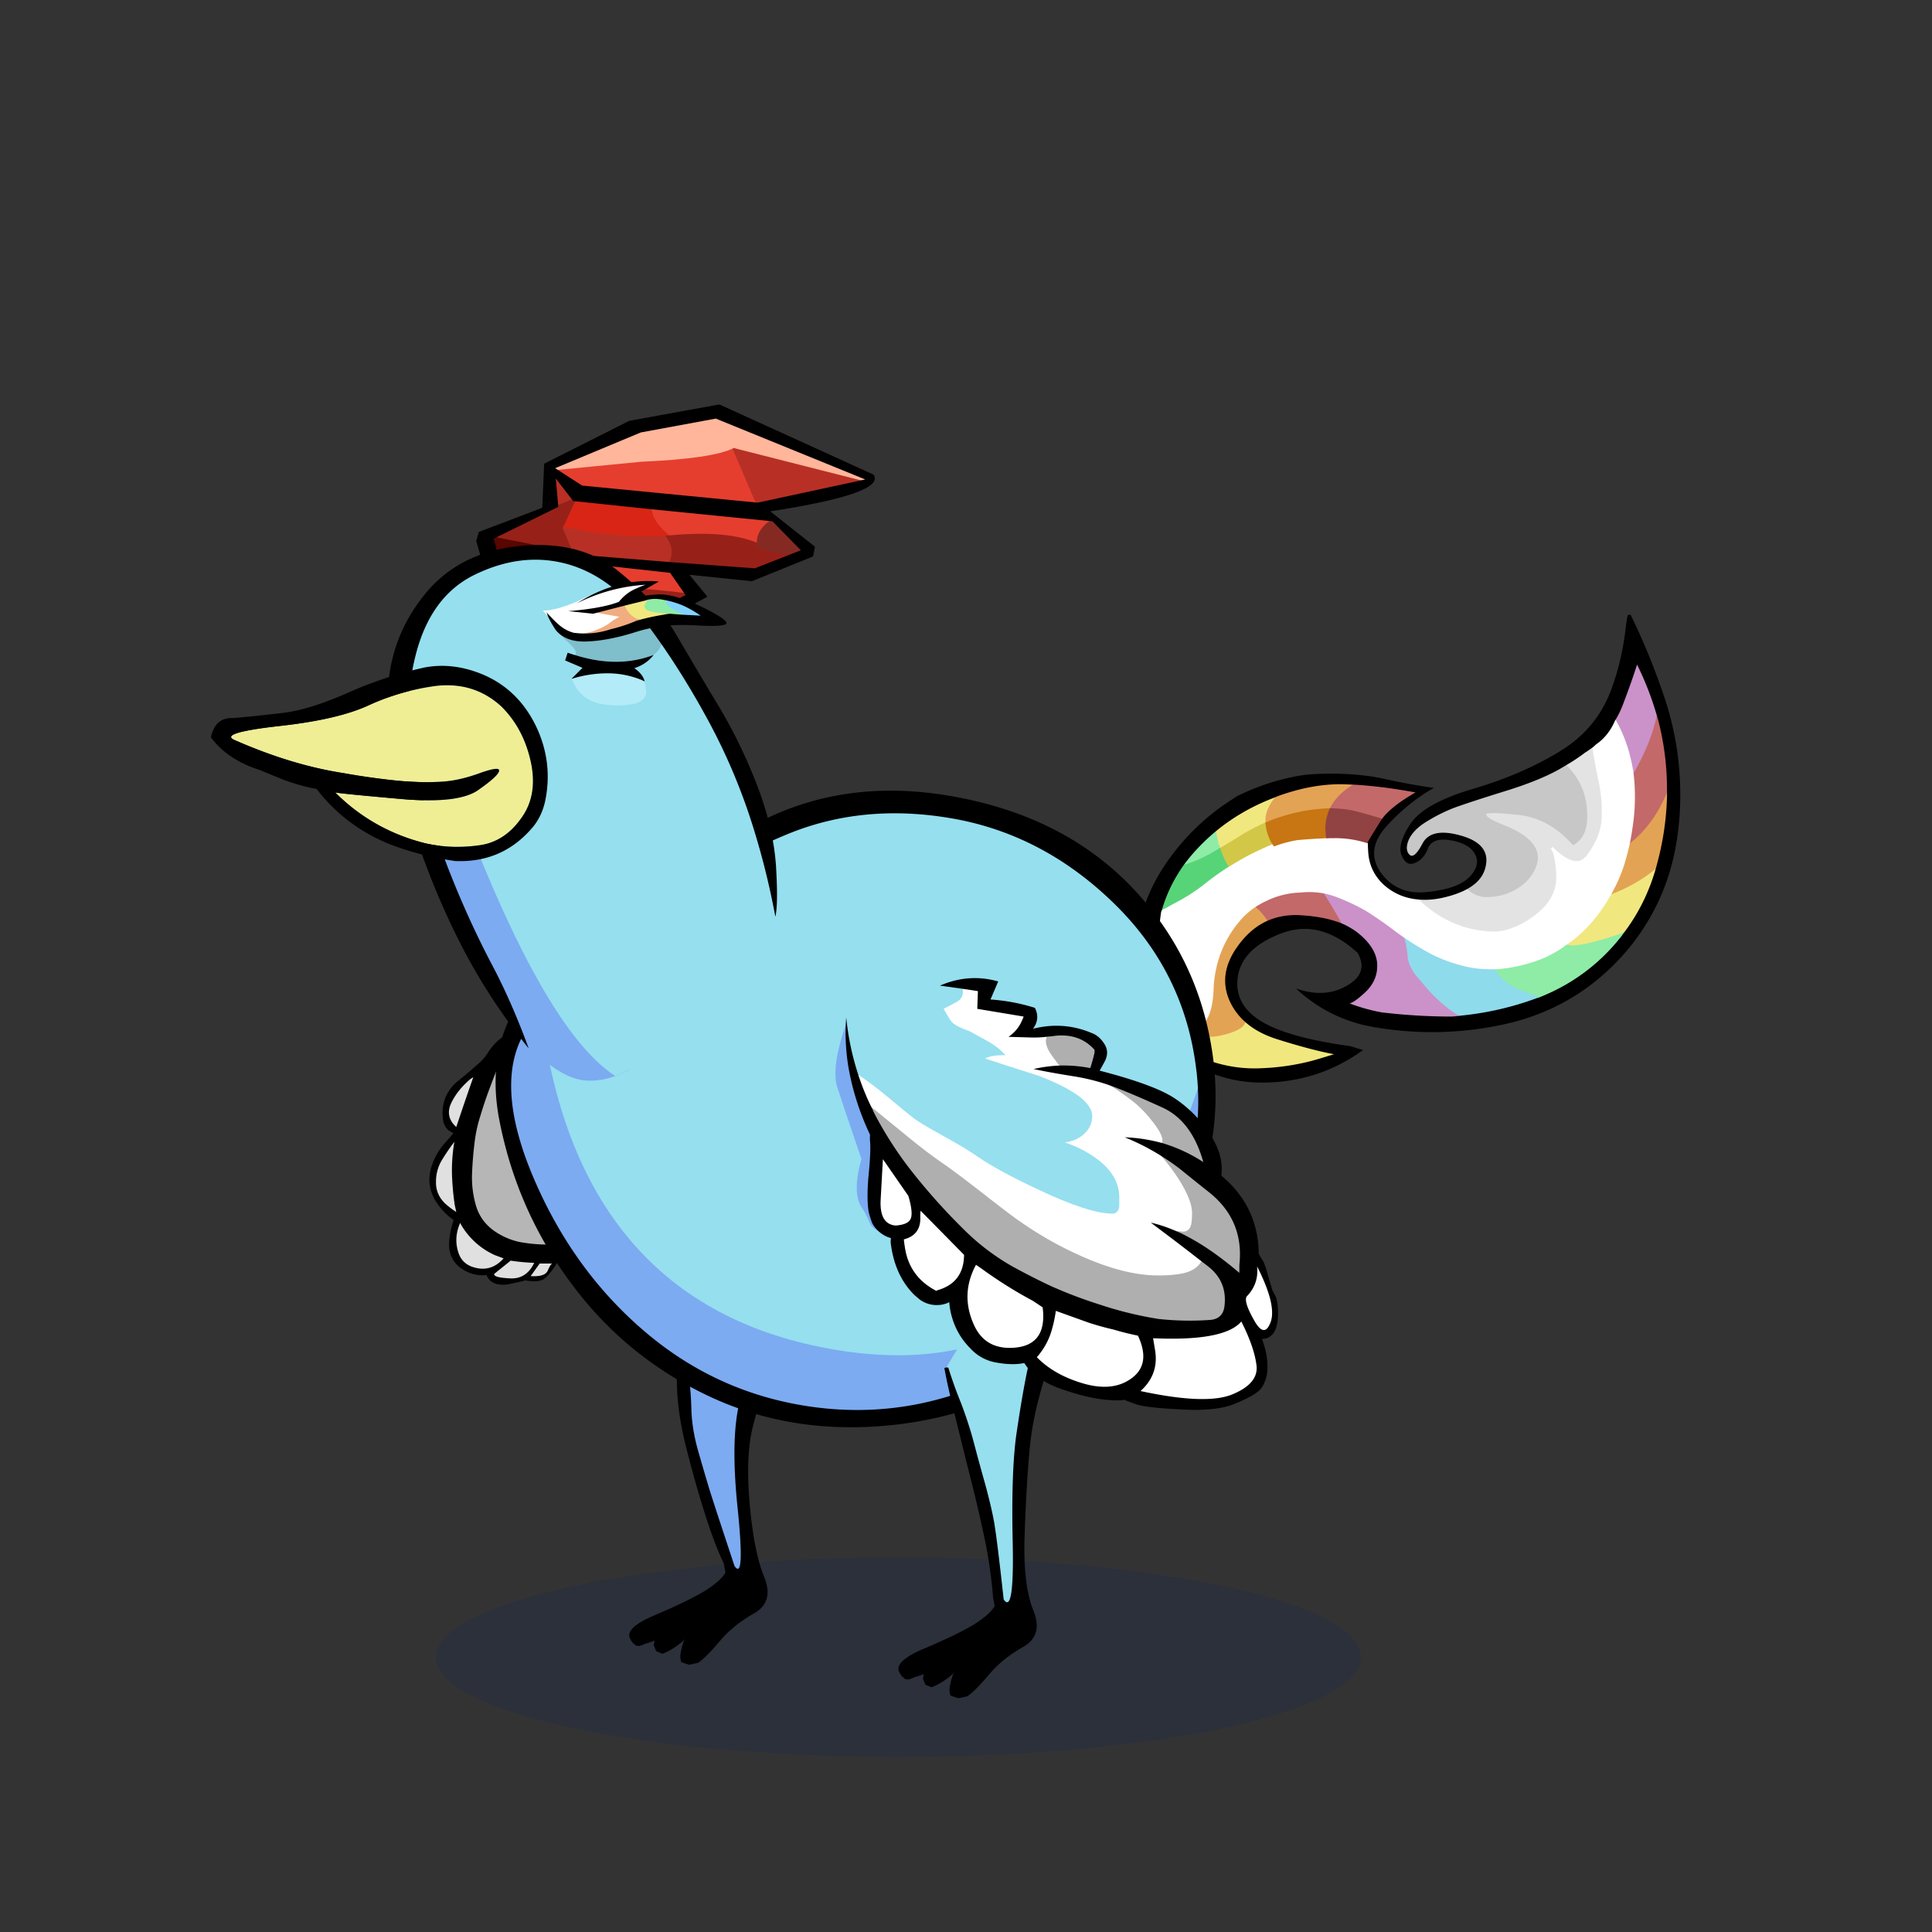 <?xml version="1.0" encoding="utf-8"?>
<svg xmlns="http://www.w3.org/2000/svg" x="0" y="0" version="1.1" viewBox="0 0 300 300" xml:space="preserve">
<rect x="0" y="0" width="300" height="300" fill="#333333" stroke="none"/>
<style type="text/css">
.color__skin{fill:#95DFEF;}
.color__skinDark{fill:#7cabf1;}
.color__skinLight{fill:#bbeffa;}
.color__beak{fill:#efee95;}
</style>
<ellipse cx="139.516" cy="257.319" rx="71.817" ry="15.5" opacity="0.15" fill="#002268"/>
<g id="Birb_Group">
<g id="Left_Wing">
<path d="M79.468 198.761c-.11 0-.221-.004-.334-.012-1.941-.09-2.383-.366-2.549-.599a.482.482 0 0 1-.075-.419l.022-.076 2.699-2.17.11.018c1.017.165 2.235.281 3.622.347l.377.019-.163.34c-.814 1.693-2.062 2.552-3.709 2.552zm3.472-.342c-.175 0-.361-.006-.557-.02l-.449-.029 1.737-2.42h2.079l.088.484c-.018.008-.191.108-.559.964-.29.678-1.077 1.021-2.339 1.021zm-7.986-1.166a5.267 5.267 0 0 1-1.736-.316c-1.176-.429-1.952-1.258-2.307-2.466-.482-1.514-.378-3.087.311-4.67l.208-.48.242.465a10.59 10.59 0 0 0 1.563 2.197 11.396 11.396 0 0 0 3.719 2.69l1.677.62-.244.273c-.997 1.12-2.153 1.687-3.433 1.687zm-4.24-8.842a14.434 14.434 0 0 1-1.628-1.222c-1.123-1.017-1.671-2.259-1.636-3.694 0-1.304.349-2.525 1.038-3.627a35.52 35.52 0 0 1 1.862-2.719l.446.192c-.033.198-.066.413-.099.645a25.896 25.896 0 0 0-.248 4.854c.065 1.385.199 2.79.397 4.175l.375 1.725-.507-.329zm-.03-13.224c-1.323-1.18-1.578-2.593-.756-4.201.68-1.324 1.676-2.545 2.961-3.627l1.094-.73-.947 2.705a593.98 593.98 0 0 0-1.948 5.746l-.12.36-.284-.253z" fill="#E0E0E0"/>
<path d="M86.041 193.545c-.37 0-.741-.016-1.111-.046h-.013c-1.416 0-2.874-.136-4.313-.403a11.19 11.19 0 0 1-4.202-1.894c-1.409-1.065-2.348-2.457-2.794-4.138a15.863 15.863 0 0 1-.559-4.874c.067-1.635.203-3.273.402-4.872.167-1.409.474-2.805.91-4.146a65.796 65.796 0 0 1 1.604-4.713c.566-1.5 1.134-2.952 1.701-4.354.532-1.363 1.298-2.491 1.966-3.826l.066-.131.147-.007a56.715 56.715 0 0 1 4.772 0c1.615.101 3.179.355 4.655.759 1.22.405 2.302.689 3.541 1.326.619.344 1.206.758 1.75 1.234a12 12 0 0 1 2.651 3.162 11.551 11.551 0 0 1 1.531 4.136c.268 1.572.387 3.221.354 4.896a35.127 35.127 0 0 1-.403 4.633 91.853 91.853 0 0 1-.702 4.209 24.867 24.867 0 0 1-1.364 4.746 10.27 10.27 0 0 0-.345.886l-.032.095-.088.047c-.57.302-1.141.588-1.71.856-1.323.828-2.862 1.461-4.548 1.866-1.275.367-2.58.553-3.866.553z" fill="#B6B6B6"/>
<path d="M75.65 163.65c-.3.433-.633.833-1 1.2-1.233 1.1-2.467 2.15-3.7 3.15-.533.433-1 .983-1.4 1.65-.733 1.267-.983 2.683-.75 4.25.133.967.667 1.65 1.6 2.05l-.4.5-.8.9c-1.167 1.3-1.95 2.75-2.35 4.35-.367 1.567-.15 3.083.65 4.55a10.004 10.004 0 0 0 2.95 3.2 13.176 13.176 0 0 0-.7 3.3c-.133 1.8.467 3.183 1.8 4.15 1.2.867 2.533 1.233 4 1.1.367.867 1.033 1.35 2 1.45.5.067 1 .05 1.5-.05 1.657-.355 2.49-.555 2.5-.6 1.527.307 2.577.174 3.15-.4.612-.545 1.262-1.395 1.95-2.55l.9-.2c1.5-.3 2.933-.867 4.3-1.7.433-.3.85-.633 1.25-1a22.013 22.013 0 0 0 2.95-2.9c-.567.3-1.133.583-1.7.85-1.333.833-2.833 1.45-4.5 1.85a13.659 13.659 0 0 1-4.9.5c-1.433 0-2.867-.133-4.3-.4a10.88 10.88 0 0 1-4.1-1.85c-1.367-1.033-2.267-2.367-2.7-4a15.525 15.525 0 0 1-.55-4.8c.067-1.633.2-3.25.4-4.85.167-1.4.467-2.767.9-4.1.467-1.567 1-3.133 1.6-4.7.567-1.5 1.133-2.95 1.7-4.35a48.077 48.077 0 0 1 1.8-4.05c-1.7.667-3.05 1.834-4.05 3.5m-2.15 3.6-.7 2a568.883 568.883 0 0 0-1.95 5.75c-1.233-1.1-1.467-2.4-.7-3.9.667-1.3 1.633-2.483 2.9-3.55l.45-.3m-2.95 10.05c-.033.2-.067.417-.1.65a25.939 25.939 0 0 0-.25 4.9c.067 1.4.2 2.8.4 4.2l.25 1.15c-.567-.367-1.1-.767-1.6-1.2-1.067-.967-1.583-2.133-1.55-3.5 0-1.267.333-2.433 1-3.5a35.07 35.07 0 0 1 1.85-2.7m2.75 19.4c-1.1-.4-1.817-1.167-2.15-2.3-.467-1.467-.367-2.967.3-4.5.4.767.933 1.517 1.6 2.25a11.587 11.587 0 0 0 3.8 2.75l1.35.5c-1.367 1.534-3 1.967-4.9 1.3m3.45 1.1 2.55-2.05c1.033.167 2.25.283 3.65.35-.823 1.715-2.09 2.515-3.8 2.4-1.709-.078-2.509-.312-2.4-.7m9-1.6c-.181.068-.415.435-.7 1.1s-1.169.948-2.65.85l1.4-1.95h1.95z"/>
</g>
<g id="Leg2">
<path d="M114.554 244.102c-.421 0-.714-.36-.922-.675-2.035-6.085-3.413-10.282-3.91-11.877a409.602 409.602 0 0 1-1.752-5.959c-.71-2.466-1.086-4.831-1.12-7.032-.065-2.129-.249-4.107-.543-5.876a47.647 47.647 0 0 0-1.334-5.383.498.498 0 0 1 .105-.48c4.169-4.68 9.383-7.227 15.494-7.567h.001c.248 0 .444.147.507.358a.5.5 0 0 1-.233.576 1.752 1.752 0 0 0-.782.901c-.688 1.802-1.354 4.001-1.979 6.532a863.927 863.927 0 0 1-2.603 9.613c-1.079 3.788-1.225 9.512-.436 17.015.773 7.623.474 9.125.034 9.612a.706.706 0 0 1-.527.242z" class="color__skinDark"/>
<path d="M106.8 212.6a47.974 47.974 0 0 0-1.35-5.45H105l-.15.1c0 .1.033.517.1 1.25s.117 2.717.15 5.95c.033 3.233.517 6.667 1.45 10.3.9 3.6 1.85 6.967 2.85 10.1.967 3.133 1.967 5.783 3 7.95l.25 1.4c-.5.867-1.6 1.833-3.3 2.9-1.733 1.033-4.25 2.25-7.55 3.65-3.3 1.367-4.6 2.633-3.9 3.8.067.133.15.267.25.4a.66.66 0 0 0 .3.3c.1.1.217.2.35.3.133 0 .267.017.4.05.333-.067.65-.183.95-.35.5-.133 1-.3 1.5-.5l-.15.7.4.95.95.4c.267-.1.533-.217.8-.35a11.692 11.692 0 0 0 2.75-1.95c-.1.133-.183.267-.25.4-.233.667-.4 1.367-.5 2.1-.033.333.017.7.15 1.1l1.2.4 1.4-.3c.833-.567 1.95-1.683 3.35-3.35 1.4-1.667 3.167-3.1 5.3-4.3s2.667-3.1 1.6-5.7c-1.067-2.633-1.817-6.45-2.25-11.45s-.25-9.017.55-12.05c.8-3.067 1.583-6.017 2.35-8.85.733-2.867 1.7-5.917 2.9-9.15.6-1.633.217-2.917-1.15-3.85-.167.067-.317.15-.45.25-.467.267-.8.65-1 1.15-.7 1.833-1.367 4.033-2 6.6a872.81 872.81 0 0 1-2.6 9.6c-1.1 3.867-1.25 9.6-.45 17.2.767 7.567.6 10.517-.5 8.85-2.1-6.333-3.383-10.25-3.85-11.75-.467-1.533-1.05-3.517-1.75-5.95s-1.067-4.733-1.1-6.9c-.067-2.166-.25-4.15-.55-5.95z"/>
</g>
<g id="Body_Group">
<g id="Tail">
<g id="Tail_Inner">
<path d="M194.805 166.101c-2.796 0-5.599-.561-8.33-1.665-1.644-.704-3.071-2.096-4.247-4.137l-.22-.381.432.085c.39.077.771.116 1.133.116.587 0 1.143-.103 1.654-.305l.102-.041.089.064a3.996 3.996 0 0 0 2.383.762c.875 0 1.931-.198 3.139-.591 1.312-.447 2.026-.957 2.063-1.473l.029-.418.306.285c1.271 1.183 2.945 2.109 4.975 2.756 3.595 1.133 6.581 1.921 8.876 2.344l.022.388-2.301.7c-3.104.935-6.419 1.442-9.854 1.509l-.251.002zM244.1 147.2c-.207 0-.661-.067-1.387-.204l-.492-.093.421-.271a20.675 20.675 0 0 0 3.912-3.317 24.71 24.71 0 0 0 3.172-4.462l.19-.315.063-.024c2.711-1.02 5.097-2.404 7.091-4.115l.497-.427-.175.632c-1.079 3.912-2.84 7.468-5.234 10.569l-.034.044-.052.02c-.639.246-1.401.5-2.266.755-2.536.801-4.457 1.208-5.706 1.208zm-54.938-15.181a13.428 13.428 0 0 1-.71-2.792l-.015-.109.085-.071c2.622-2.186 5.618-3.946 8.904-5.232.288-.114.569-.23.844-.348l.234.31c-1.065 1.301-1.604 2.487-1.604 3.523v.683l-.122.052a30.64 30.64 0 0 0-3.278 1.639 109.298 109.298 0 0 1-4.052 2.451l-.205.117-.081-.223z" fill="#F1E77F"/>
<path d="M187.8 161a4.39 4.39 0 0 1-2.617-.838l-.317-.229.372-.123c.761-.253 1.411-.909 1.934-1.951.535-1.035.83-2.52.879-4.415.079-1.915.471-3.82 1.163-5.665a17.403 17.403 0 0 1 2.934-4.958 12.023 12.023 0 0 1 2.694-2.389l.115-.075.111.081c.718.521 1.424 1.312 2.101 2.353l.13.201-.221.092c-1.827.764-3.447 2.137-4.813 4.081-1.951 2.761-2.331 5.521-1.131 8.203a9.537 9.537 0 0 0 2.203 3.035l.07.065-.007.096c-.049.709-.813 1.307-2.335 1.825-1.251.406-2.348.611-3.265.611zm62.076-22.398c.88-1.564 1.564-3.148 2.032-4.709.305-1.008.572-2.046.797-3.084l.016-.072.058-.044c2.487-1.918 4.468-4.667 5.886-8.167l.386.07c.01.383.01.77 0 1.16a44.774 44.774 0 0 1-1.607 10.648l-.062.255-.051.043c-2.028 1.741-4.454 3.149-7.21 4.186l-.515.194.27-.48zM196.5 127.3c0-1.131.57-2.402 1.694-3.776l.035-.042.052-.019c3.439-1.251 6.747-1.886 9.832-1.886.352 0 .7.008 1.047.024.425.021.841.037 1.247.05l.572.019-.46.342c-.163.121-.332.24-.51.356-1.503.963-2.572 2.113-3.178 3.417l-.053.112-.124.003a27.25 27.25 0 0 0-9.878 2.135l-.277.116v-.851z" fill="#E3A354"/>
<path d="M208.52 143.684c-1.793-.778-4.107-1.244-6.879-1.384a13.52 13.52 0 0 0-.451-.008c-1.461 0-2.845.267-4.113.793l-.153.064-.091-.14c-.649-1-1.321-1.755-1.999-2.247l-.237-.172.246-.158a13.92 13.92 0 0 1 1.674-.913 13.077 13.077 0 0 1 5.327-1.318c.481-.051.977-.078 1.459-.078.827 0 1.646.078 2.437.231l.086.017 1.195 1.924c.76 1.271 1.351 2.318 1.758 3.114l.255.497-.514-.222zm44.184-12.872c.152-.775.286-1.555.397-2.34a30.01 30.01 0 0 0 .349-5.715 24.6 24.6 0 0 0-.198-2.682l-.009-.065.032-.058a57.8 57.8 0 0 0 1.296-2.441c1.212-2.5 2.014-4.805 2.382-6.846l.388-.026c.109.339.211.675.302 1.009a42.97 42.97 0 0 1 1.407 10.953c-1.46 3.642-3.482 6.446-6.027 8.408l-.421.325.102-.522zm-38.262-3.321a135.05 135.05 0 0 0-3.295-.948 17.73 17.73 0 0 0-2.818-.544 40.565 40.565 0 0 0-1.682-.098l-.309-.004.13-.28c.639-1.374 1.757-2.58 3.324-3.584.168-.111.331-.225.488-.342l.059-.043.073.004c2.939.181 6.11.585 9.424 1.203l.534.1-.472.271c-2.581 1.479-4.343 2.888-5.234 4.19l-.083.12-.139-.045z" fill="#C36969"/>
<path d="M225.45 158.05c-3.624 0-7.3-.22-10.924-.652a28.254 28.254 0 0 1-5.048-1.411l.047-.385c.262-.033.837-.311 2.09-1.45 1.431-1.238 2.114-2.731 2.034-4.442-.084-1.686-1.134-3.318-3.121-4.851a12.124 12.124 0 0 0-2.014-1.177l-.062-.029-.031-.061c-.404-.789-.99-1.828-1.744-3.089l-1.397-2.25.463.102c.555.122 1.1.275 1.622.457a32.333 32.333 0 0 1 4.984 2.315 59.714 59.714 0 0 1 4.473 3.115c.506.375 1.02.739 1.54 1.093l.063.043.02.074c.05.2.101.438.152.712.166.46.301 1.327.402 2.621.126.716.484 1.495 1.063 2.298.054.052.629.729 1.69 1.988a24.006 24.006 0 0 0 3.52 3.321c.606.451 1.188.833 1.726 1.133l.523.292-.594.081c-.48.065-.968.115-1.463.151l-.007.001h-.007zm27.802-37.971a25.844 25.844 0 0 0-.545-2.679 21.896 21.896 0 0 0-2.132-5.353l-.058-.104.063-.101c.469-.747.866-1.543 1.184-2.366.926-2.412 1.681-4.544 2.246-6.338l.148-.473.221.444a46.46 46.46 0 0 1 2.963 7.532c-.369 2.169-1.183 4.508-2.412 7.044a57.448 57.448 0 0 1-1.305 2.46l-.287.51-.086-.576z" fill="#CA92C8"/>
<path d="M238.678 155.136a186.878 186.878 0 0 0-3.046-1.148c-.892-.343-1.771-.929-2.62-1.743a8.888 8.888 0 0 1-1.483-1.843l-.189-.32.371.019a6.932 6.932 0 0 0 .68 0 22.914 22.914 0 0 0 5.349-1.041 16.667 16.667 0 0 0 4.797-2.323l.072-.118.18-.015c.861.162 1.189.196 1.313.196 1.208 0 3.089-.4 5.59-1.191.858-.253 1.61-.504 2.238-.746l.521-.2-.274.485a2.483 2.483 0 0 1-.217.325c-3.405 4.341-7.757 7.575-12.934 9.613a1.081 1.081 0 0 1-.252.063l-.048.005-.048-.018zm-55.191-20.702a27.331 27.331 0 0 1 2.418-2.921 32.23 32.23 0 0 1 2.616-2.465l.278-.233.049.36c.118.871.35 1.782.688 2.708l.057.154-.14.085c-.589.361-1.108.663-1.56.906-1.477.792-2.887 1.369-4.192 1.717l-.538.143.324-.454z" fill="#8EECA7"/>
<path d="M190.589 134.969c-.346-.468-.69-1.104-1.023-1.891-.15-.348-.287-.704-.405-1.065l-.052-.155.143-.081a108.647 108.647 0 0 0 4.043-2.446 31.209 31.209 0 0 1 3.328-1.665l.251-.107.026.272c.069.719.249 1.44.536 2.143.188.442.397.814.623 1.103l.168.216-.257.094c-.546.201-1.095.434-1.633.692a38.813 38.813 0 0 0-5.029 2.689 6.51 6.51 0 0 1-.468.259l-.15.077-.101-.135z" fill="#D3C747"/>
<path d="M180.215 141.275c.353-1.23.828-2.469 1.405-3.662a25.4 25.4 0 0 1 1.865-3.177l.042-.061.071-.019c1.276-.339 2.657-.906 4.106-1.683.445-.24.959-.538 1.54-.894l.215-.132.079.24c.116.35.247.694.395 1.033.321.759.649 1.368.978 1.811l.126.171-.179.116a44.948 44.948 0 0 0-3.783 2.738 28.852 28.852 0 0 1-4.735 2.973 36.2 36.2 0 0 1-1.95 1.05l-.473.236.298-.74z" fill="#58D478"/>
<path d="M232.229 145.051c-2.669 0-5.216-.596-7.569-1.772-1.847-.94-3.462-2.114-4.804-3.489l-.396-.406.563.067c.396.047.805.071 1.218.071.937 0 1.934-.124 2.963-.367 1.486-.353 2.729-.816 3.695-1.378l.127-.074.108.1c.794.728 1.708 1.097 2.715 1.097 1.752 0 3.363-.477 4.79-1.417 1.384-.933 2.282-2.123 2.667-3.536.531-2.109-1.128-3.948-4.931-5.461-2.485-.959-2.896-1.516-2.989-1.85a.556.556 0 0 1 .106-.509c.142-.136.41-.265 1.42-.265.877 0 2.209.097 3.958.29 3.186.343 6.033 1.887 8.466 4.589 1.067-.704 1.644-1.88 1.713-3.5.079-1.702-.169-3.272-.735-4.666a10.672 10.672 0 0 0-2.404-3.532l-.19-.185.23-.132a27.013 27.013 0 0 0 3.078-2.035c.091-.047.291-.169 1.305-.904l.266-.192.049.324c.295 1.919.631 3.766.998 5.489.383 1.754.536 3.638.455 5.6-.057 1.985-.861 4.026-2.391 6.062-.521.69-1.164 1.04-1.91 1.04-.923 0-1.977-.52-3.203-1.584.245.798.395 1.946.453 3.466.08 2.352-.955 4.409-3.075 6.114-2.088 1.716-4.276 2.707-6.503 2.943l-.243.002z" fill="#E3E3E3"/>
<path d="M226.803 157.875c-.553-.309-1.148-.7-1.771-1.164a24.395 24.395 0 0 1-3.583-3.38c-1.436-1.705-1.66-1.96-1.69-1.99-.635-.876-1.017-1.711-1.155-2.506-.1-1.259-.23-2.117-.391-2.567a13.07 13.07 0 0 0-.156-.718l-.128-.509.435.294a50.38 50.38 0 0 0 3.286 2.042 22.086 22.086 0 0 0 5.302 2.13 16.24 16.24 0 0 0 4.862.591l.06.101a8.51 8.51 0 0 0 1.417 1.759c.81.776 1.645 1.334 2.483 1.657.72.262 1.737.645 3.05 1.149l.494.19-.497.184a47.932 47.932 0 0 1-11.899 2.762l-.063.006-.056-.031z" fill="#8EDBEC"/>
<path d="M183.572 160.519c-.388 0-.795-.041-1.211-.123l-.106-.021-.04-.101a70.197 70.197 0 0 1-.752-1.954 29.43 29.43 0 0 1-1.561-5.636 22.733 22.733 0 0 1-.352-5.396c.099-1.959.284-3.883.551-5.717l.016-.104.093-.046a35.33 35.33 0 0 0 1.939-1.045 28.431 28.431 0 0 0 4.679-2.935 45.239 45.239 0 0 1 3.813-2.76c.172-.088.317-.169.454-.253a39.26 39.26 0 0 1 5.073-2.712 19.054 19.054 0 0 1 1.662-.704 19.355 19.355 0 0 1 3.586-.96 99.121 99.121 0 0 1 4.675-.302l.51.004.795-.007c1.682 0 3.386.273 5.065.812l.139.044v.146c0 .69.033 1.373.099 2.03.226 1.804 1.044 3.343 2.434 4.57a8.761 8.761 0 0 0 4.888 2.101l.072.007.051.052c1.311 1.344 2.891 2.492 4.697 3.412a16.385 16.385 0 0 0 7.389 1.729l.219-.001c2.129-.227 4.246-1.187 6.274-2.854 2.019-1.624 3.003-3.571 2.927-5.789-.085-2.233-.372-3.656-.853-4.229l.294-.271c1.472 1.461 2.72 2.203 3.709 2.203.622 0 1.143-.288 1.591-.881 1.479-1.968 2.256-3.932 2.31-5.835.08-1.93-.069-3.78-.445-5.501a96.959 96.959 0 0 1-1.002-5.512l-.016-.1.071-.071a5.79 5.79 0 0 1 .88-.726c1.021-.831 1.827-1.916 2.378-3.211l.159-.376.199.356c.971 1.74 1.7 3.573 2.17 5.449.231.895.418 1.81.554 2.719.117.913.186 1.829.202 2.726a30.494 30.494 0 0 1-.354 5.785 44.577 44.577 0 0 1-.4 2.357 40.025 40.025 0 0 1-.806 3.119c-.477 1.589-1.172 3.201-2.067 4.791l-.15.252a25.19 25.19 0 0 1-3.225 4.534 21.015 21.015 0 0 1-3.99 3.384c.023.001-.031.056-.1.1a17.04 17.04 0 0 1-4.901 2.374 23.379 23.379 0 0 1-5.442 1.058 6.95 6.95 0 0 1-.724 0 16.615 16.615 0 0 1-4.843-.607 22.573 22.573 0 0 1-5.395-2.168 49.853 49.853 0 0 1-3.314-2.059 48.37 48.37 0 0 1-1.557-1.105 59.376 59.376 0 0 0-4.438-3.092 31.917 31.917 0 0 0-4.912-2.281 14.131 14.131 0 0 0-1.574-.443 12.445 12.445 0 0 0-2.355-.223c-.469 0-.95.026-1.432.076a12.752 12.752 0 0 0-5.183 1.281c-.579.267-1.126.565-1.629.889a11.57 11.57 0 0 0-2.604 2.309 16.959 16.959 0 0 0-2.867 4.845 17.769 17.769 0 0 0-1.137 5.535c-.051 1.954-.361 3.497-.923 4.584-.57 1.139-1.3 1.862-2.165 2.148a4.826 4.826 0 0 1-1.792.33z" fill="#FFFFFF"/>
<path d="M197.742 131.323a5.344 5.344 0 0 1-.676-1.195 7.986 7.986 0 0 1-.565-2.259l-.014-.146.136-.057a27.64 27.64 0 0 1 10.022-2.165l.322-.009-.136.293c-.42.902-.632 1.9-.632 2.965l.116 1.392-.209.008c-1.523.062-3.084.163-4.64.299a18.994 18.994 0 0 0-3.497.938l-.138.051-.089-.115z" fill="#C77613"/>
<path d="M212.339 130.94a16.179 16.179 0 0 0-4.942-.793l-.795.007-.687-.008-.114-1.38c-.001-1.141.225-2.195.668-3.151l.055-.117.13.001c.229.003.8.037 1.71.1.931.098 1.9.285 2.89.557.982.269 2.084.585 3.305.951l.251.075-.139.223a178.141 178.141 0 0 0-1.848 2.996 5.887 5.887 0 0 0-.243.438l-.077.153-.164-.052z" fill="#914242"/>
<path d="M230.85 139.3c-1.11 0-2.114-.405-2.984-1.203l-.2-.184.234-.137c1.461-.852 2.337-1.968 2.604-3.316.483-2.201-.73-3.678-3.709-4.519-1.028-.292-1.941-.439-2.716-.439-1.462 0-2.444.504-3.003 1.542-.722 1.386-1.311 2.033-1.851 2.033a.714.714 0 0 1-.52-.238c-.552-.574-.599-1.42-.141-2.517.482-1.059 1.399-2.013 2.729-2.842a27.314 27.314 0 0 1 4.129-2.116c1.469-.558 4.232-1.468 8.217-2.706 4.007-1.234 7.137-2.556 9.302-3.928l.134-.084.113.11a11.095 11.095 0 0 1 2.495 3.666c.589 1.451.847 3.078.766 4.837-.079 1.831-.769 3.147-2.048 3.913l-.143.085-.109-.125c-2.39-2.704-5.189-4.246-8.322-4.584-1.735-.19-3.053-.287-3.915-.287-.954 0-1.111.121-1.126.135-.021.03-.031.075-.015.132.061.219.498.716 2.75 1.584 4.021 1.601 5.76 3.597 5.172 5.936-.413 1.511-1.365 2.777-2.832 3.767-1.494.986-3.18 1.485-5.011 1.485z" fill="#C7C7C7"/>
<path d="M252.75 95.5c-.167.9-.3 1.817-.4 2.75-.4 3-1.083 5.85-2.05 8.55-1.531 4.263-4.248 7.563-8.15 9.9-3.869 2.368-8.353 4.301-13.45 5.8-5.067 1.502-8.3 3.319-9.7 5.45-1.396 2.125-1.846 3.758-1.35 4.9.489 1.153 1.172 1.536 2.05 1.15.916-.356 1.6-1.123 2.05-2.3.479-1.149 1.679-1.549 3.6-1.2 1.961.358 3.211 1.108 3.75 2.25.531 1.141.198 2.308-1 3.5-1.193 1.187-3.343 1.937-6.45 2.25-3.102.348-5.502-.635-7.2-2.95-1.67-2.317-1.403-4.717.8-7.2 2.239-2.479 4.706-4.479 7.4-6-2.8-.4-5.583-.917-8.35-1.55a78.942 78.942 0 0 1-1.1-.2 44.928 44.928 0 0 0-10.4-.3c-.346.051-.696.101-1.05.15a35.68 35.68 0 0 0-9.7 3.2c-.767.5-1.517 1-2.25 1.5a5.786 5.786 0 0 0-.2.15 35.442 35.442 0 0 0-8.9 9.3c-1.699 2.61-2.899 5.327-3.6 8.15-.803 3.273-.937 6.69-.4 10.25.633 4.067 2.483 7.4 5.55 10 4.033 3.5 8.767 5.2 14.2 5.1 5.633-.1 10.7-1.783 15.2-5.05-.667-.2-1.317-.4-1.95-.6-6.713-.922-11.43-2.272-14.15-4.05-2.719-1.781-3.818-4.114-3.3-7 .553-2.847 2.82-5.013 6.8-6.5 3.982-1.49 7.898-.474 11.75 3.05 1.197 2.091.647 3.791-1.65 5.1-2.266 1.337-4.899 1.487-7.9.45 3.433 3.2 7.483 5.2 12.15 6 6.867 1.167 13.667 1 20.4-.5 7.1-1.6 13.1-5.083 18-10.45 4.767-5.3 7.65-11.5 8.65-18.6a44.7 44.7 0 0 0 .45-7.55 47.25 47.25 0 0 0-2.5-14.25 105.72 105.72 0 0 0-5.2-12.7l-.45.05m-43.6 26.3c.426.02.843.037 1.25.05 2.945.181 6.078.581 9.4 1.2-2.62 1.501-4.387 2.917-5.3 4.25a182.157 182.157 0 0 0-1.85 3 7.154 7.154 0 0 0-.25.45c0 .7.033 1.383.1 2.05.233 1.867 1.067 3.433 2.5 4.7 1.433 1.233 3.1 1.95 5 2.15 1.321.158 2.738.058 4.25-.3 1.511-.359 2.761-.825 3.75-1.4 1.52-.886 2.42-2.036 2.7-3.45.505-2.3-.778-3.883-3.85-4.75-3.068-.87-5.051-.47-5.95 1.2-.873 1.675-1.556 2.258-2.05 1.75-.494-.512-.527-1.279-.1-2.3.464-1.02 1.348-1.937 2.65-2.75a26.97 26.97 0 0 1 4.1-2.1c1.467-.557 4.2-1.457 8.2-2.7 4.042-1.244 7.159-2.561 9.35-3.95a27.312 27.312 0 0 0 3.1-2.05c.051-.008.484-.308 1.3-.9.267-.267.55-.5.85-.7 1.067-.867 1.883-1.967 2.45-3.3.477-.76.877-1.56 1.2-2.4.932-2.428 1.682-4.545 2.25-6.35a46.1 46.1 0 0 1 2.95 7.5c.109.336.209.67.3 1a42.578 42.578 0 0 1 1.4 10.9c.009.38.009.763 0 1.15a44.33 44.33 0 0 1-1.6 10.6 6.49 6.49 0 0 0-.05.2c-1.077 3.905-2.81 7.405-5.2 10.5a2.523 2.523 0 0 1-.2.3c-3.4 4.333-7.683 7.517-12.85 9.55a.874.874 0 0 1-.2.05 47.518 47.518 0 0 1-11.85 2.75c-.475.064-.958.114-1.45.15-3.633 0-7.267-.217-10.9-.65a27.898 27.898 0 0 1-5-1.4c.425-.052 1.158-.552 2.2-1.5 1.483-1.283 2.183-2.816 2.1-4.6-.088-1.755-1.155-3.422-3.2-5a12.267 12.267 0 0 0-2.05-1.2c-1.826-.792-4.143-1.258-6.95-1.4-1.67-.061-3.22.206-4.65.8-1.871.782-3.505 2.165-4.9 4.15-2.003 2.835-2.387 5.635-1.15 8.4a9.7 9.7 0 0 0 2.25 3.1c1.299 1.209 2.983 2.142 5.05 2.8 3.62 1.14 6.587 1.924 8.9 2.35l-2.3.7c-3.1.933-6.367 1.433-9.8 1.5-2.867.033-5.7-.517-8.5-1.65-1.608-.688-2.991-2.038-4.15-4.05a74.492 74.492 0 0 1-.75-1.95 28.99 28.99 0 0 1-1.55-5.6c-.333-1.8-.45-3.583-.35-5.35.1-1.967.283-3.867.55-5.7l.1-.25a23.076 23.076 0 0 1 1.4-3.65 24.941 24.941 0 0 1 1.85-3.15 27.077 27.077 0 0 1 2.4-2.9 31.962 31.962 0 0 1 2.6-2.45c2.618-2.183 5.568-3.916 8.85-5.2.29-.115.573-.231.85-.35 3.821-1.391 7.421-2.008 10.8-1.85z"/>
</g>
</g>
<g id="Body">
<path d="M133.105 219.945c-2.236 0-4.519-.152-6.787-.453-9.945-1.319-18.882-5.264-26.563-11.726-7.652-6.438-13.649-14.672-17.826-24.474-4.247-9.966-4.68-17.891-1.288-23.556.939-1.577 2.096-3.201 3.438-4.823l1.508-1.825.256 2.354c3.303 30.361 18.264 47.932 44.467 52.222 3.14.519 6.203.781 9.104.781h.004c21.288-.002 36.572-14.248 45.427-42.345l1.948.19c1.112 10.018-1.288 19.246-7.136 27.429-.417.824-.909 1.61-1.462 2.337-5.898 7.92-13.592 14.212-22.86 18.694-7.181 3.448-14.659 5.195-22.23 5.195.001 0 .001 0 0 0z" class="color__skinDark"/>
<path d="M139.419 210.445c-3.012 0-6.186-.271-9.432-.808-27.198-4.453-42.719-22.614-46.131-53.979l-.046-.422.271-.326c3.374-4.056 8.093-8.318 14.027-12.667 7.625-5.652 15.569-10.217 23.606-13.566 5.396-2.249 11.183-3.389 17.2-3.389 3.061 0 6.245.295 9.463.877 9.491 1.729 18.044 6.278 25.422 13.52 7.366 7.23 11.721 16.06 12.943 26.245.013.108.082.543.082.543l-.071.228c-9.147 29.025-25.074 43.744-47.334 43.744-.001 0 .001 0 0 0z" class="color__skin"/>
<path d="M188.05 162.2c-1.567-9.1-5.467-17.033-11.7-23.8-6.833-7.4-15.8-12.217-26.9-14.45-11.1-2.267-21.183-1.25-30.25 3.05-2.7 2.033-6.117 4.333-10.25 6.9a271.82 271.82 0 0 0-21.85 14.95c-8.4 6.267-11.583 14.65-9.55 25.15 1.867 9.567 5.75 18.217 11.65 25.95 5.633 7.4 12.7 13.067 21.2 17s17.817 5.383 27.95 4.35c10.1-1.033 19.2-4.45 27.3-10.25 8.067-5.8 14.133-12.717 18.2-20.75 4.005-7.95 5.555-16.25 4.65-24.9a49.781 49.781 0 0 0-.45-3.2m-2.3 3.85c.015.126.032.243.05.35 1.093 9.836-1.24 18.77-7 26.8-.4.8-.867 1.55-1.4 2.25-5.833 7.833-13.333 13.967-22.5 18.4-9.167 4.4-18.65 5.95-28.45 4.65-9.8-1.3-18.483-5.133-26.05-11.5s-13.417-14.4-17.55-24.1c-4.133-9.7-4.583-17.25-1.35-22.65.918-1.542 2.034-3.109 3.35-4.7 3.337-4.012 7.954-8.179 13.85-12.5 7.6-5.633 15.4-10.117 23.4-13.45 8-3.333 16.7-4.15 26.1-2.45 9.333 1.7 17.633 6.117 24.9 13.25 7.233 7.1 11.45 15.65 12.65 25.65z"/>
</g>
<g id="Head_Group">
<g id="Head_Group_Inner">
<g class="Crown">
<path d="M106.413 92.698c-5.915-.739-12.382-1.114-19.223-1.114-.821 0-1.651.005-2.486.016l-.125-.574c1.67-.739 3.106-2.046 4.268-3.886l.1-.159 15.271 1.686 2.863 4.114-.668-.083zm11.309-7.677c-2.149-1.017-5.123-1.532-8.838-1.532a52.56 52.56 0 0 0-5.005.26l-.121.011-.095-.076c-1.891-1.513-2.921-3.063-3.062-4.607l-.033-.362 20.265 2.021-.721.465c-1.507.974-2.15 2.121-1.965 3.508l.073.547-.498-.235zm-27.423-9.33-4.988-3.206 14.209-1.384c7.436-.331 12.221-1.042 14.238-2.116l.289-.154 4.076 9.566-27.824-2.706z" fill="#E53E2F"/>
<path d="M100.473 83.852c-4.413 0-8.952-.525-13.49-1.56l-.361-.083 2.197-4.731 12.358 1.298.022.245c.125 1.375 1.08 2.787 2.839 4.193l.608.487-.778.047a55.55 55.55 0 0 1-3.395.104z" fill="#D92515"/>
<path d="m88.544 86.334-1.997-4.756.569.13c4.495 1.025 8.988 1.544 13.356 1.544 1.119 0 2.249-.034 3.359-.101l.171-.01.096.142c.89 1.317 1.034 2.708.427 4.135l-.084.199-15.897-1.283zM85.908 73.3l3.574 4.633-3.044 1.192-.53-5.825zm27.478-4.49 21.038 5.35-.011.584-16.942 3.651-4.085-9.585z" fill="#B83025"/>
<path d="M113.937 69.569c-2.174 1.101-6.879 1.798-14.374 2.131L86.23 72.999l-.145-.576 13.3-5.55 11.797-2.184 23.282 9.483-.187.568-20.34-5.171z" fill="#FFB69B"/>
<path d="m79.547 95.796.057-.345c.353-2.15 2.041-3.645 5.019-4.442a109.18 109.18 0 0 1 2.567-.026c6.866 0 13.358.376 19.297 1.118l.951.119-7.216 3.78-20.675-.204zm24.263-8.228.165-.386c.529-1.245.407-2.41-.373-3.564l-.283-.418.502-.048a53.45 53.45 0 0 1 5.063-.263c3.805 0 6.864.535 9.094 1.59 1.294.57 2.706.86 4.19.86.687 0 1.404-.062 2.132-.185l.159.575-7.213 2.825-13.436-.986zm-28.087-3.796 10.845-5.341 3.019-1.184-2.209 4.759 1.867 4.447-13.522-2.681z" fill="#972118"/>
<path d="M122.168 85.939c-1.568 0-3.062-.308-4.439-.915l-.154-.068-.022-.167c-.216-1.618.536-2.995 2.235-4.091l.206-.133 4.972 5.085-.565.096c-.761.129-1.512.193-2.233.193z" fill="#852A23"/>
<path d="m76.232 83.261 12.757 2.53.436 1.556-.071.113c-1.227 1.942-2.751 3.327-4.532 4.114-2.812.756-4.311 2.051-4.626 3.974l-.586.032-3.378-12.319z" fill="#570600"/>
<path d="M97.7 65.35 84.5 72l-.3 6.85-9.85 3.75-.4 1.4 3.95 13.95h21.9l.45-.05 9.6-5.25-2.8-3.4 9.7 1 9.5-3.85.3-1.5-6.95-5.5c12.029-1.853 17.379-3.753 16.05-5.7L111.7 62.8l-14 2.55m-11 13.35-.4-4.4 2.7 3.5 11.9 1.25 19.05 1.9 4.4 4.5-7.15 2.8-12.95-.95-15.5-1.25.35 1.25 14.95 1.65 2.4 3.45-6.3 3.3-20.25-.2-3.25-11.85L86.7 78.7m-.5-6 13.3-5.55L111.15 65l23.2 9.45-16.7 3.6L90.4 75.4l-4.2-2.7z"/>
</g>
<g id="Head">
<path d="M91.577 167.806c-3.228 0-5.784-2.026-9.261-4.832l-.216-.174-.095-.261c-1.71-4.67-4.42-8.33-6.39-12.073-2.039-3.844-4.004-8.045-5.839-12.483-1.834-4.469-3.761-9.792-5.727-15.822-2.014-6.178-2.258-12.782-.726-19.628l.124-.552 1.792-.597.312.957c11.58 35.531 21.899 56.657 30.672 62.791l1.471 1.028-1.648.71a11.267 11.267 0 0 1-4.469.936z" class="color__skinDark"/>
<path d="M95.077 166.77c-9.184-6.421-19.365-26.985-31.115-62.853l-1.014.338.375-1.718c.05-.227.102-.452.156-.674 1.591-6.617 4.918-11.182 9.889-13.564 3.281-1.584 6.569-2.388 9.769-2.388 1.698 0 3.405.227 5.072.674 4.767 1.288 9.053 4.421 12.74 9.314 3.58 4.717 7.006 10.111 10.183 16.028a94.396 94.396 0 0 1 6.824 16.377c1.438 4.649 1.547 9.158 2.383 13.709l.062.337-.158.304c-5.774 11.138-13.219 19.388-24.19 24.211l-.515.227-.461-.322z" class="color__skin"/>
<path d="M65.75 92.55c-3.667 4.633-5.517 9.933-5.55 15.9 0 3.933.5 7.817 1.5 11.65a155.58 155.58 0 0 0 3.95 12.9 116.797 116.797 0 0 0 6.75 15.25c2.767 5.133 6 9.983 9.7 14.55-1.733-4.733-3.6-9-5.6-12.8-2.033-3.833-3.967-7.967-5.8-12.4-1.833-4.467-3.733-9.717-5.7-15.75-1.967-6.033-2.2-12.4-.7-19.1.048-.219.098-.436.15-.65 1.526-6.343 4.642-10.643 9.35-12.9 4.833-2.333 9.55-2.883 14.15-1.65 4.567 1.233 8.633 4.217 12.2 8.95 3.567 4.7 6.933 10 10.1 15.9a92.842 92.842 0 0 1 6.75 16.2 119.834 119.834 0 0 1 3.4 13.75c.3-1.3.333-3.917.1-7.85-.267-3.967-1.25-8.167-2.95-12.6-1.733-4.467-3.75-8.6-6.05-12.4a1072.86 1072.86 0 0 1-6.4-10.8c-1.967-3.367-4.967-6.683-9-9.95-4.033-3.3-9.217-4.617-15.55-3.95-6.333.667-11.267 3.25-14.8 7.75z"/>
</g>
<g class="Eye">
<path d="M95.904 109.543c-1.02 0-2.066-.117-3.108-.349-1.981-.591-3.107-1.68-3.935-3.541l-.114-.257.269-.083c1.85-.572 3.452-1.013 5.334-1.013 1.79 0 3.295.397 5.016 1.072.202.094.675.305.675.305l.028.123c.244 1.091.43 1.901.011 2.514-.375.55-1.012.897-1.893 1.033a13.37 13.37 0 0 1-2.283.196z" fill="#B3EBF8"/>
<path d="M95.637 103.015c-1.962 0-4.035-.328-6.16-.976l-.338-.103.21-.285c.321-.436-.349-1.201-.967-1.767-2.699-2.396-3.362-4.355-3.402-4.51l1.01 1.412c.728.841 1.991 1.267 3.757 1.267l.297-.004c1.998-.02 3.825-.496 5.433-1.417 1.714-.965 3.872-1.498 6.416-1.583l.222-.007s.601 3.939.634 4.172c.146 1.018-.383 1.729-1.248 2.485-1.96.764-3.798 1.316-5.864 1.316z" opacity="0.149"/>
<path d="M105.937 95.7c-1.017-.214-1.798-.607-2.364-1.173a12.865 12.865 0 0 1-.736-.587l-.097-.083.083-.996.267.042c.846.136 1.771.392 2.75.763a16.673 16.673 0 0 1 3.104 1.729l.714.5-3.721-.195z" fill="#82D4FF"/>
<path d="M103.981 95.549c-.327.017-.662.025-.974.025-1.922 0-2.975-.302-3.313-.95-.214-.411-.113-.921.301-1.517l.045-.065.075-.027a4.713 4.713 0 0 1 1.602-.268c.438 0 .904.053 1.385.159l.214.047.252.039c-.246.571-.152.905.331 1.159.523.519 2.28 1.419 3.161 1.608l-1.13-.06-1.949-.15z" fill="#8EECA7"/>
<path d="M98.563 96.487c-.914-.463-1.601-1.233-2.044-2.29l-.113-.27 4.378-1.079-.379.544c-.3.431-.39.768-.268 1 .133.255.336.562 2.509.816.559.065 1.984.162 2.333.146l-.954.194a7.92 7.92 0 0 0-.921.146c-1.462.233-2.882.55-4.234.945l-.201.059-.106-.211z" fill="#F1E77F"/>
<path d="M90.79 98.619c-.585 0-1.182-.041-1.773-.121l.028-.498a9.85 9.85 0 0 0 5.122-1.512 8.48 8.48 0 0 1 .606-.456l-2.717-.487-.019-.488 4.859-1.253.083.199c.407.97 1.039 1.667 1.878 2.071l1.028.286-.746.164-.242.104a24.148 24.148 0 0 1-3.991 1.314 12.96 12.96 0 0 1-4.116.677z" fill="#F1AC7F"/>
<path d="M88.983 98.491a5.928 5.928 0 0 1-1.774-.834c-.648-.444-1.504-1.265-2.545-2.441l-.369-.416h.555c.379-.031.973-.146 1.792-.343.811-.228 1.76-.561 2.813-.988a27.563 27.563 0 0 1 10.779-2.918l.089.488a7.959 7.959 0 0 0-1.212.485c-1.108.425-2.049 1.123-2.816 2.083l-.042.051-.061.024c-1.277.511-3.119.918-5.495 1.216.449.047.926.099 1.429.153l4.036.722-.587.342a8.676 8.676 0 0 0-1.118.778 10.34 10.34 0 0 1-5.404 1.606h-.036l-.034-.008z" fill="#FFFFFF"/>
<path d="M99.55 105.55c.189.088.373.172.55.25-.182-.742-.715-1.425-1.6-2.05a6.1 6.1 0 0 0 3-2.05c-3.638 1.386-7.621 1.419-11.95.1a19.292 19.292 0 0 1-1.4-.45l-.4 1.2 2.7 1.15-1.65 1.65c-.033.03-.033.047 0 .05a18.684 18.684 0 0 1 5.55-.85c1.767 0 3.5.333 5.2 1zm-14.7-10.5c.033.1.083.2.15.3v.15a14.31 14.31 0 0 0 1.35 2.4c1.083 1.261 2.733 1.827 4.95 1.7 2.221-.099 4.738-.599 7.55-1.5 2.763-.865 5.779-1.198 9.05-1 3.267.194 4.9.077 4.9-.35.003-.431-1.331-1.298-4-2.6-2.669-1.264-4.836-1.88-6.5-1.85a21.23 21.23 0 0 0-4.8.75l4.8-2.75c-4.3-.4-8.55.733-12.75 3.4a27.227 27.227 0 0 1 10.7-2.9c-.433.133-.85.3-1.25.5-1.133.433-2.1 1.15-2.9 2.15-1.667.667-4.283 1.15-7.85 1.45 1.033.1 2.317.233 3.85.4l4.65-1.2 3.45-.85c.833-.3 1.783-.333 2.85-.1.833.133 1.733.383 2.7.75 1.033.433 2.05 1 3.05 1.7l-2.85-.15-1.95-.15c-.333.033-.65.083-.95.15a34.24 34.24 0 0 0-4.25.95 23.84 23.84 0 0 1-3.95 1.3c-1.9.633-3.833.817-5.8.55a5.656 5.656 0 0 1-1.7-.8c-.633-.433-1.467-1.233-2.5-2.4z"/>
</g>
<g id="Beak">
<path d="M43.25 112.75c-6.203.709-8.487 1.425-6.85 2.15 5.9 2.6 11.55 4.317 16.95 5.15 2.767.5 5.633.9 8.6 1.2 2.297.201 4.38.251 6.25.15 1.905-.071 3.955-.505 6.15-1.3 2.198-.79 3.248-.924 3.15-.4-.067.521-1.134 1.504-3.2 2.95-2.032 1.476-6.099 1.943-12.2 1.4-6.066-.535-9.416-.868-10.05-1 3.9 3.9 8.567 6.533 14 7.9 2.833.633 5.733.717 8.7.25 2.501-.429 4.584-1.846 6.25-4.25 1.697-2.378 2.164-5.295 1.4-8.75-.763-3.418-2.279-6.251-4.55-8.5-2.8-2.567-6.167-3.633-10.1-3.2a36.704 36.704 0 0 0-10.35 2.95c-3.232 1.528-7.949 2.628-14.15 3.3z" class="color__beak"/>
<path d="M36.25 111.5c-1.894-.1-3.061.9-3.5 3 1.731 2.32 4.248 4.004 7.55 5.05l3.4 1.4c1.8.7 3.617 1.217 5.45 1.55 2.933 3.8 6.65 6.633 11.15 8.5 3.333 1.3 6.8 2.2 10.4 2.7 4.8.2 8.75-1.483 11.85-5.05 1.033-1.167 1.733-2.583 2.1-4.25.833-4 .367-7.867-1.4-11.6-2.267-4.7-5.917-7.683-10.95-8.95-2.167-.533-4.3-.6-6.4-.2-4.067.9-8.05 2.217-11.95 3.95-3.9 1.733-7.25 2.767-10.05 3.1-2.767.334-5.317.6-7.65.8m.15 3.4c-1.637-.725.647-1.441 6.85-2.15 6.201-.672 10.918-1.772 14.15-3.3a36.704 36.704 0 0 1 10.35-2.95c3.933-.433 7.3.633 10.1 3.2 2.271 2.249 3.787 5.082 4.55 8.5.764 3.455.297 6.372-1.4 8.75-1.666 2.404-3.749 3.821-6.25 4.25-2.967.467-5.867.383-8.7-.25-5.433-1.367-10.1-4-14-7.9.634.132 3.984.465 10.05 1 6.101.543 10.168.076 12.2-1.4 2.066-1.446 3.133-2.429 3.2-2.95.098-.524-.952-.39-3.15.4-2.195.795-4.245 1.229-6.15 1.3-1.87.101-3.953.051-6.25-.15-2.967-.3-5.833-.7-8.6-1.2-5.4-.833-11.05-2.55-16.95-5.15z"/>
</g>
</g>
</g>
</g>
<g id="Leg1">
<path d="M156.38 249.048c-.252 0-.486-.179-.739-.561a.255.255 0 0 1-.039-.11c-.728-6.651-1.248-10.799-1.547-12.329-.297-1.549-.749-3.443-1.346-5.633a335.815 335.815 0 0 1-1.801-6.602 62.294 62.294 0 0 0-1.941-5.923 67.207 67.207 0 0 1-1.956-5.467.254.254 0 0 1 .022-.198c4.764-8.361 8.537-12.427 11.535-12.427 1.877 0 3.396 1.621 4.518 4.818a.252.252 0 0 1-.113.301c-.713.402-1.299 1.168-1.74 2.274-.427 1.149-.911 3.006-1.438 5.51-.53 2.516-1.084 5.724-1.647 9.534-.596 3.803-.813 9.575-.647 17.158.167 7.653-.339 9.075-.733 9.479a.534.534 0 0 1-.388.176z" class="color__skin"/>
<path d="M161 207.1c-.433 1.167-.917 3.017-1.45 5.55-.533 2.533-1.083 5.717-1.65 9.55-.6 3.833-.817 9.567-.65 17.2s-.3 10.617-1.4 8.95c-.733-6.7-1.25-10.817-1.55-12.35-.3-1.567-.75-3.45-1.35-5.65a336.852 336.852 0 0 1-1.8-6.6 62.38 62.38 0 0 0-1.95-5.95 66.742 66.742 0 0 1-1.95-5.45h-.45l-.15.1c0 .1.017.2.05.3.3 1.7.933 4.467 1.9 8.3a827.94 827.94 0 0 0 2.4 9.65c.7 2.8 1.35 5.633 1.95 8.5a72.542 72.542 0 0 1 1.25 8.8l.25 1.4c-.5.867-1.6 1.833-3.3 2.9-1.733 1.033-4.25 2.25-7.55 3.65-3.3 1.367-4.6 2.633-3.9 3.8.067.133.15.267.25.4a.66.66 0 0 0 .3.3c.1.1.217.2.35.3.133 0 .267.017.4.05.333-.067.65-.183.95-.35.5-.133 1-.3 1.5-.5l-.15.7.4.95.95.4c.267-.1.533-.217.8-.35a11.692 11.692 0 0 0 2.75-1.95c-.1.133-.183.267-.25.4-.233.667-.4 1.367-.5 2.1-.033.333.017.7.15 1.1l1.2.4 1.4-.3c.833-.567 1.95-1.683 3.35-3.35s3.167-3.1 5.3-4.3 2.667-3.1 1.6-5.7c-1.067-2.633-1.517-6.483-1.35-11.55s.417-9.45.75-13.15c.2-2.267.567-4.533 1.1-6.8a89.071 89.071 0 0 1 3.05-10c.6-1.633.217-2.917-1.15-3.85-.767.434-1.384 1.234-1.85 2.4z"/>
</g>
<g id="Right_Wing">
<path d="M131.48 158.772s-2.591 6.561-1.48 10.006c1.111 3.444 3.778 11.222 3.778 11.222s-1.672 4.952 0 7.451c1.672 2.499.838 2.752 2.705 3.775l-.816-10.205.816-5.147-5.003-17.102z" class="color__skinDark"/>
<path d="M186.689 217.496c-2.545 0-5.789-.421-9.643-1.251l-.479-.103.365-.328c1.883-1.688 2.593-3.706 2.171-6.172l-.352-2.105.309.014a63.9 63.9 0 0 0 2.886.068c5.598 0 9.168-.868 10.612-2.579l.244-.289.17.337c1.338 2.644 2.137 4.942 2.375 6.832.282 2.015-1.013 3.635-3.852 4.812-1.2.506-2.818.764-4.806.764zm-15.194-1.91c-1.004 0-2.102-.167-3.264-.496-3.064-.876-5.557-2.277-7.41-4.165l-.162-.165.152-.174c1.104-1.265 1.876-2.695 2.297-4.251.263-.921.463-1.869.594-2.819l.043-.306 5.439 1.955c1.221.396 2.492.747 3.771 1.042 1.243.368 2.515.686 3.794.948l.123.025.054.114c1.403 3 1.074 5.307-.977 6.854-1.244.955-2.743 1.438-4.454 1.438zM156.8 209.55c-2.763 0-4.724-1.278-5.829-3.799-1.426-3.191-1.306-6.378.358-9.469l.13-.242.229.152c.503.335 1.006.687 1.509 1.057a68.307 68.307 0 0 0 7.32 4.53l1.616 1.076.015.113c.283 2.215-.06 3.896-1.021 4.997-.902 1.034-2.358 1.567-4.326 1.584l-.001.001zm39.446-2.775c-.564 0-1.125-.541-1.765-1.704-1.169-2.074-1.514-3.319-1.085-3.916 1.224-1.273 1.739-2.771 1.555-4.478l.472-.14c2.098 4.125 2.788 7.02 2.111 8.85-.346.934-.767 1.388-1.288 1.388zm-50.961-6.103c-2.896-1.499-4.589-3.867-5.033-7.038a15.624 15.624 0 0 1-.151-1.161l-.019-.211.205-.054c1.684-.437 2.457-1.515 2.363-3.295 0-.323.017-.632.051-.941l.059-.521 7.191 7.297-.001.104c-.035 3.011-1.493 4.941-4.333 5.737l-.171.166-.161-.083zm34.515-2.122c-3.52 0-7.607-1.033-12.152-3.071-3.396-1.499-6.742-3.408-9.942-5.675-.9-.633-2.888-2.149-5.909-4.507-2.789-2.157-4.77-3.635-5.887-4.39-1.605-1.104-3.479-2.539-5.569-4.265l-5.041-4.184-.023-.047a39.102 39.102 0 0 1-2.366-5.837l-.209-.669.585.385c1.451.954 3.14 2.221 5.021 3.766 2.352 1.987 3.823 3.175 4.377 3.533.797.531 2.322 1.419 4.536 2.642 2.096 1.164 3.736 2.161 4.873 2.965 2.172 1.48 5.322 3.189 9.361 5.077 5.144 2.44 8.943 3.677 11.295 3.677.206 0 .455-.067.554-.596l-.004-1.454c0-2.041-1.06-3.875-3.15-5.451-1.57-1.21-3.478-2.155-5.671-2.81l-.179-.053v-.631l.244-.006c1.368-.031 2.493-.415 3.344-1.141.815-.689 1.212-1.511 1.212-2.51 0-1.777-2.672-3.718-7.94-5.767-5.611-1.78-8.531-2.732-8.912-2.905l-.419-.189.388-.249c.733-.47 1.647-.745 2.721-.819a10.92 10.92 0 0 0-1.711-1.203 278.094 278.094 0 0 0-2.795-1.547c-1.483-.537-2.429-1.015-2.857-1.443-.316-.316-.634-.773-.944-1.359-.417-.751-.59-.976-.656-1.041l-.177-.178.178-.177c.051-.051.128-.127 2.361-1.294.605-.335.805-.835.623-1.567l-.09-.363 3.24.489-.1 2.753 7.272 1.212-.093.277c-.07.211-.158.422-.264.633a5.915 5.915 0 0 1-1.616 2.209l2.799.079a16.4 16.4 0 0 0 2.709-.147l.479-.066-.224.43c-.142.271-.171.44-.171.534 0 .577.303 1.284.901 2.103.277.39.676.92 1.196 1.596l.3.39-.491.013a21.176 21.176 0 0 0-3.049.303c1.447.286 3.066.571 4.831.85 2.308.359 4.512.937 6.55 1.714 1.283.7 2.509 1.551 3.674 2.543a19.43 19.43 0 0 1 2.384 2.535c1.213 1.49 1.804 2.621 1.804 3.455 0 .251-.046.442-.141.587l-.101.154-.178-.051a24.632 24.632 0 0 0-4.492-.846 35.926 35.926 0 0 1 5.149 2.848c2.91 3.313 4.361 6.161 4.361 8.508 0 1.001-.068 1.712-.21 2.174-.305.839-.905 1.276-1.739 1.276-.133 0-.269-.02-.415-.059a12.9 12.9 0 0 1-.636-.263 22.929 22.929 0 0 0-2.746-1.02c.756.571 1.505 1.135 2.247 1.69a409.906 409.906 0 0 1 4.804 3.703l.168.133-.104.187c-.476.852-1.278 1.479-2.386 1.864-1.09.374-2.698.563-4.782.563zm-40.774-8.001c-1.828-.174-2.678-1.625-2.526-4.313.137-2.503.253-4.587.35-6.251l.042-.724 4.363 6.296c.541 1.79.67 2.968.432 3.673-.257.779-1.14 1.224-2.621 1.318l-.02.002-.02-.001z" fill="#FFFFFF"/>
<path d="M184.732 205.321c-1.634 0-3.286-.092-4.91-.272a57.658 57.658 0 0 1-9.052-2.211 72.939 72.939 0 0 1-7.572-2.858c-2-.934-4.057-1.979-6.118-3.109a36.211 36.211 0 0 1-7.858-6.043 95.18 95.18 0 0 1-8.72-9.925 59.617 59.617 0 0 1-4.923-7.835 9.214 9.214 0 0 1-.31-.671l-.429-.881 5.82 4.743c2.079 1.716 3.94 3.142 5.532 4.236 1.14.771 3.074 2.213 5.912 4.408 3.015 2.353 4.997 3.864 5.891 4.493 3.173 2.247 6.489 4.141 9.856 5.626 4.481 2.01 8.501 3.028 11.949 3.028 2.028 0 3.583-.181 4.619-.536.987-.344 1.698-.894 2.113-1.636l.139-.249.229.171c.299.223.584.44.854.654 2.03 1.582 2.92 3.692 2.646 6.272-.145 1.472-.965 2.327-2.374 2.473-1.1.081-2.206.122-3.294.122zm7.556-7.48c-2.635-2.24-5.094-3.997-7.31-5.222a42.44 42.44 0 0 0-1.79-.945l-.959-.591c.104.027 1.332.168 1.421.168.631 0 1.033-.297 1.265-.935.121-.396.185-1.078.185-2.016 0-2.222-2.195-5.854-4.975-9.03l1.111.521a33.286 33.286 0 0 1 2.318 1.663 386.572 386.572 0 0 0 4.301 3.449c3.721 2.943 5.351 6.82 4.844 11.523l.001 1.765-.412-.35zm-5.574-17.18a24.189 24.189 0 0 0-6.136-2.871l-.319-.097.183-.279c.021-.034.059-.119.059-.313 0-.704-.57-1.761-1.694-3.142a18.77 18.77 0 0 0-2.32-2.47c-1.136-.968-3.304-2.508-4.527-3.177l1.18.255c2.025.774 4.554 1.853 7.515 3.206 3.07 1.422 5.235 4.319 6.438 8.61l.178.638-.557-.36zm-17.461-14.566a22.255 22.255 0 0 0-4.153-.396l-.422.004-.076-.1a60.896 60.896 0 0 1-1.205-1.607c-.67-.917-.996-1.701-.996-2.396 0-.221.074-.471.228-.765l.065-.126.142-.009c.297-.017.588-.049.873-.097.401-.048.778-.07 1.145-.07 2.126 0 3.903.773 5.283 2.299l.051.057.011.076c.038.268.02.537-.057.804a30.295 30.295 0 0 1-.603 2.157l-.067.211-.219-.042z" fill="#AFAFAF"/>
<path d="M172.75 188.451c-2.426 0-6.298-1.253-11.508-3.725-4.062-1.897-7.236-3.62-9.433-5.118-1.126-.796-2.75-1.784-4.831-2.938-2.225-1.229-3.761-2.124-4.567-2.661-.577-.373-2.024-1.54-4.422-3.566-1.865-1.532-3.541-2.788-4.976-3.732l-.074-.049-.027-.084c-.873-2.741-1.138-4.874-1.432-7.806l-.081-.804.393-.968c1.636-3.585 4.268-3.778 6.097-3.778 2.858 0 4.222-.111 7.982-.011l.08-.16 3.452.225.041.164c.234.946-.067 1.683-.872 2.129-1.23.643-1.794.949-2.052 1.096.118.17.289.446.55.915.289.546.577.963.858 1.244.371.371 1.282.822 2.708 1.342.768.416 1.703.933 2.837 1.567.885.51 1.643 1.078 2.254 1.69l.427.427h-.604c-1.014 0-1.886.17-2.6.505.899.312 3.162 1.053 8.375 2.707 5.573 2.167 8.274 4.206 8.274 6.238 0 1.14-.467 2.112-1.389 2.891-.767.654-1.728 1.057-2.862 1.201 1.949.656 3.663 1.55 5.104 2.66 2.221 1.674 3.348 3.643 3.348 5.849v1.5c-.167.919-.73 1.05-1.05 1.05z" class="color__skin"/>
<path d="M162.85 160.95a8.57 8.57 0 0 0 .9-.1c2.567-.3 4.633.417 6.2 2.15.033.233.017.467-.05.7-.167.7-.367 1.417-.6 2.15a22.297 22.297 0 0 0-4.5-.4 21.67 21.67 0 0 0-4.3.55c1.735.369 3.751.736 6.05 1.1 2.3.358 4.466.925 6.5 1.7 2.025.774 4.525 1.841 7.5 3.2 3.013 1.395 5.113 4.212 6.3 8.45a24.333 24.333 0 0 0-6.2-2.9 24.93 24.93 0 0 0-6-.95 36.02 36.02 0 0 1 6.45 3.4 32.913 32.913 0 0 1 2.3 1.65 382.017 382.017 0 0 0 4.3 3.45c3.667 2.9 5.25 6.667 4.75 11.3v1.25c-2.66-2.261-5.11-4.011-7.35-5.25a44.184 44.184 0 0 0-1.8-.95 13.768 13.768 0 0 1-.6-.25c-1.378-.611-2.712-1.061-4-1.35 1.1.833 2.183 1.65 3.25 2.45a396.321 396.321 0 0 1 4.8 3.7c.296.222.58.439.85.65 1.967 1.533 2.817 3.55 2.55 6.05-.133 1.367-.85 2.117-2.15 2.25-2.733.2-5.45.15-8.15-.15-3.1-.5-6.1-1.233-9-2.2a72.116 72.116 0 0 1-7.55-2.85c-2-.933-4.033-1.967-6.1-3.1a35.745 35.745 0 0 1-7.8-6 94.401 94.401 0 0 1-8.7-9.9 58.988 58.988 0 0 1-4.9-7.8 8.675 8.675 0 0 1-.3-.65 38.522 38.522 0 0 1-2.35-5.8 41.643 41.643 0 0 1-1.75-8.5 31.816 31.816 0 0 0 .6 9.05 40.896 40.896 0 0 0 3.1 9.15 6.156 6.156 0 0 0 0 1c.1 1.067.017 2.917-.25 5.55-.2 2.333-.183 4.167.05 5.5.233.833.417 1.4.55 1.7.433.8 1.067 1.433 1.9 1.9.327.183.66.316 1 .4a3.021 3.021 0 0 0 0 1.05c.433 3.2 1.633 5.783 3.6 7.75.6.533.967.833 1.1.9a4.38 4.38 0 0 0 2.4.7c.723 0 1.373-.15 1.95-.45.062.901.245 1.818.55 2.75a11.093 11.093 0 0 0 2.7 4.4c.8.867 1.7 1.483 2.7 1.85.533.233 1.383.417 2.55.55 1.229.125 2.279.092 3.15-.1.683 1.109 1.616 1.992 2.8 2.65.933.6 2.133 1.133 3.6 1.6 3 1.033 5.717 1.55 8.15 1.55.361 0 .695-.033 1-.1.132.083.682.3 1.65.65.974.382 3.324.666 7.05.85 3.758.222 6.592-.078 8.5-.9 1.936-.796 3.219-1.513 3.85-2.15.467-.5.817-1.25 1.05-2.25.2-1.167.133-2.467-.2-3.9a15.817 15.817 0 0 0-.55-1.75h.05a2.07 2.07 0 0 0 1.25-.4c.5-.367.833-.933 1-1.7.133-.433.2-1.083.2-1.95 0-1.033-.117-1.867-.35-2.5l-.55-1.05-.85-2.95c-.2-.667-.383-1.167-.55-1.5l-.45-.7c-.06-.16-.143-.31-.25-.45-.03-4.884-1.963-8.934-5.8-12.15.277-2.174-.357-4.39-1.9-6.65-1.508-2.228-3.341-4.045-5.5-5.45-2.131-1.368-5.964-2.768-11.5-4.2.267-.467.533-.95.8-1.45.533-1.033.467-2-.2-2.9-.5-.733-1.117-1.233-1.85-1.5-2.933-1.233-5.967-1.45-9.1-.65.767-1.033.867-2.117.3-3.25-2.2-.7-4.5-1.133-6.9-1.3l1.2-2.8c-3.033-.867-6.05-.65-9.05.65l3.25.45 2.65.4-.1 2.75 7.2 1.2c-.067.2-.15.4-.25.6-.433 1.033-1.133 1.883-2.1 2.55l3.5.1c.93.026 1.847-.024 2.75-.15M142.9 188.9c0-.3.017-.6.05-.9l6.75 6.85c-.033 2.9-1.417 4.733-4.15 5.5a.57.57 0 0 0-.15.1c-2.833-1.467-4.467-3.75-4.9-6.85-.067-.4-.117-.783-.15-1.15 1.8-.466 2.65-1.65 2.55-3.55m8.65 7.5c.5.333 1 .683 1.5 1.05 2.4 1.7 4.85 3.217 7.35 4.55l1.5 1c.533 4.167-1.167 6.267-5.1 6.3-2.667 0-4.533-1.217-5.6-3.65-1.4-3.133-1.283-6.216.35-9.25m12.4 7.15 5.15 1.85c1.233.4 2.5.75 3.8 1.05 1.233.367 2.5.683 3.8.95 1.353 2.893 1.053 5.076-.9 6.55-1.923 1.472-4.423 1.772-7.5.9-3.037-.869-5.47-2.235-7.3-4.1 1.133-1.3 1.917-2.75 2.35-4.35.267-.933.467-1.883.6-2.85m30.75 1.4c-1.091-1.937-1.458-3.153-1.1-3.65 1.26-1.308 1.793-2.858 1.6-4.65 2.045 4.021 2.745 6.905 2.1 8.65-.646 1.743-1.513 1.626-2.6-.35m-15.35 4.65-.3-1.8c7.392.33 11.959-.537 13.7-2.6 1.331 2.63 2.115 4.88 2.35 6.75.266 1.9-.967 3.417-3.7 4.55-2.698 1.138-7.465.972-14.3-.5 1.933-1.733 2.683-3.866 2.25-6.4m-38.3-23.9c.486 1.652.62 2.802.4 3.45-.223.677-1.023 1.061-2.4 1.15-1.677-.159-2.444-1.509-2.3-4.05.137-2.503.253-4.586.35-6.25l3.95 5.7z"/>
</g>
</g>
<style type="text/css">
@keyframes body-animation {
  0%, 100% {
	transform: translateY(0);
  }
  50% {
	transform: translateY(5px);
  }
}

#Body {
	animation: body-animation 1s cubic-bezier(0.670, 0.350, 0.355, 0.610) infinite;
}

@keyframes body-animation {
  0%, 100% {
	transform: translateY(0);
  }
  50% {
	transform: translateY(5px);
  }
}

#Tail {
	animation: body-animation 1s cubic-bezier(0.670, 0.350, 0.355, 0.610) infinite;
	animation-delay: 0.1s;
}

@keyframes tail-rotate-animation {
  0%, 100% {
	transform: rotateZ(0);
  }
  50% {
	transform: rotateZ(8deg);
  }
}

#Tail_Inner {
	animation: tail-rotate-animation 1s ease-in-out infinite;
	transform-origin: 62.6% 53.6%;
	animation-delay: 0.2s;
}

@keyframes leg-animation {
  0%, 100% {
	transform: scaleY(1);
  }
  50% {
	transform: scaleY(0.93);
  }
}

#Leg1, #Leg2 {
	animation: leg-animation 1s cubic-bezier(0.670, 0.350, 0.355, 0.610) infinite;
	transform-origin: 0% 92%;
}

@keyframes head-animation {
  0%, 100% {
	transform: translateY(0);
  }
  50% {
	transform: translateY(5px);
  }
}

#Head_Group, #Neck, #Neck_Front {
	animation: head-animation 1s cubic-bezier(0.670, 0.350, 0.355, 0.610) infinite;
	transform-origin: center bottom;
	animation-delay: 0.05s;
}

@keyframes head-rotate-animation {
  0%, 100% {
	transform: rotateZ(0);
  }
  50% {
	transform: rotateZ(2deg);
  }
}

#Head_Group_Inner {
	animation: head-rotate-animation 1s cubic-bezier(0.670, 0.350, 0.355, 0.610) infinite;
	transform-origin: 38% 46%;
	animation-delay: 0.5s;
}

@keyframes crown-animation {
  0%, 100% {
	transform: rotateZ(0deg);
  }
  50% {
	transform: rotateZ(-6deg);
  }
}

.Crown {
	animation: crown-animation 1s cubic-bezier(0.670, 0.350, 0.355, 0.610) infinite;
	animation-delay: 0.2s;
	transform-origin: 30% 30%;
}

@keyframes right-wing-animation {
  0%, 100% {
	transform: translateY(0);
  }
  50% {
	transform: translateY(5px);
  }
}

#Right_Wing {
	animation: right-wing-animation 1s cubic-bezier(0.670, 0.350, 0.355, 0.610) infinite;
	animation-delay: 0.1s;
}

@keyframes left-wing-animation {
  0%, 100% {
	transform: translateY(0);
  }
  50% {
	transform: translateY(2.5px);
  }
}

#Left_Wing {
	animation: left-wing-animation 1s cubic-bezier(0.670, 0.350, 0.355, 0.610) infinite;
	animation-delay: 0.1s;
}
</style>
</svg>
